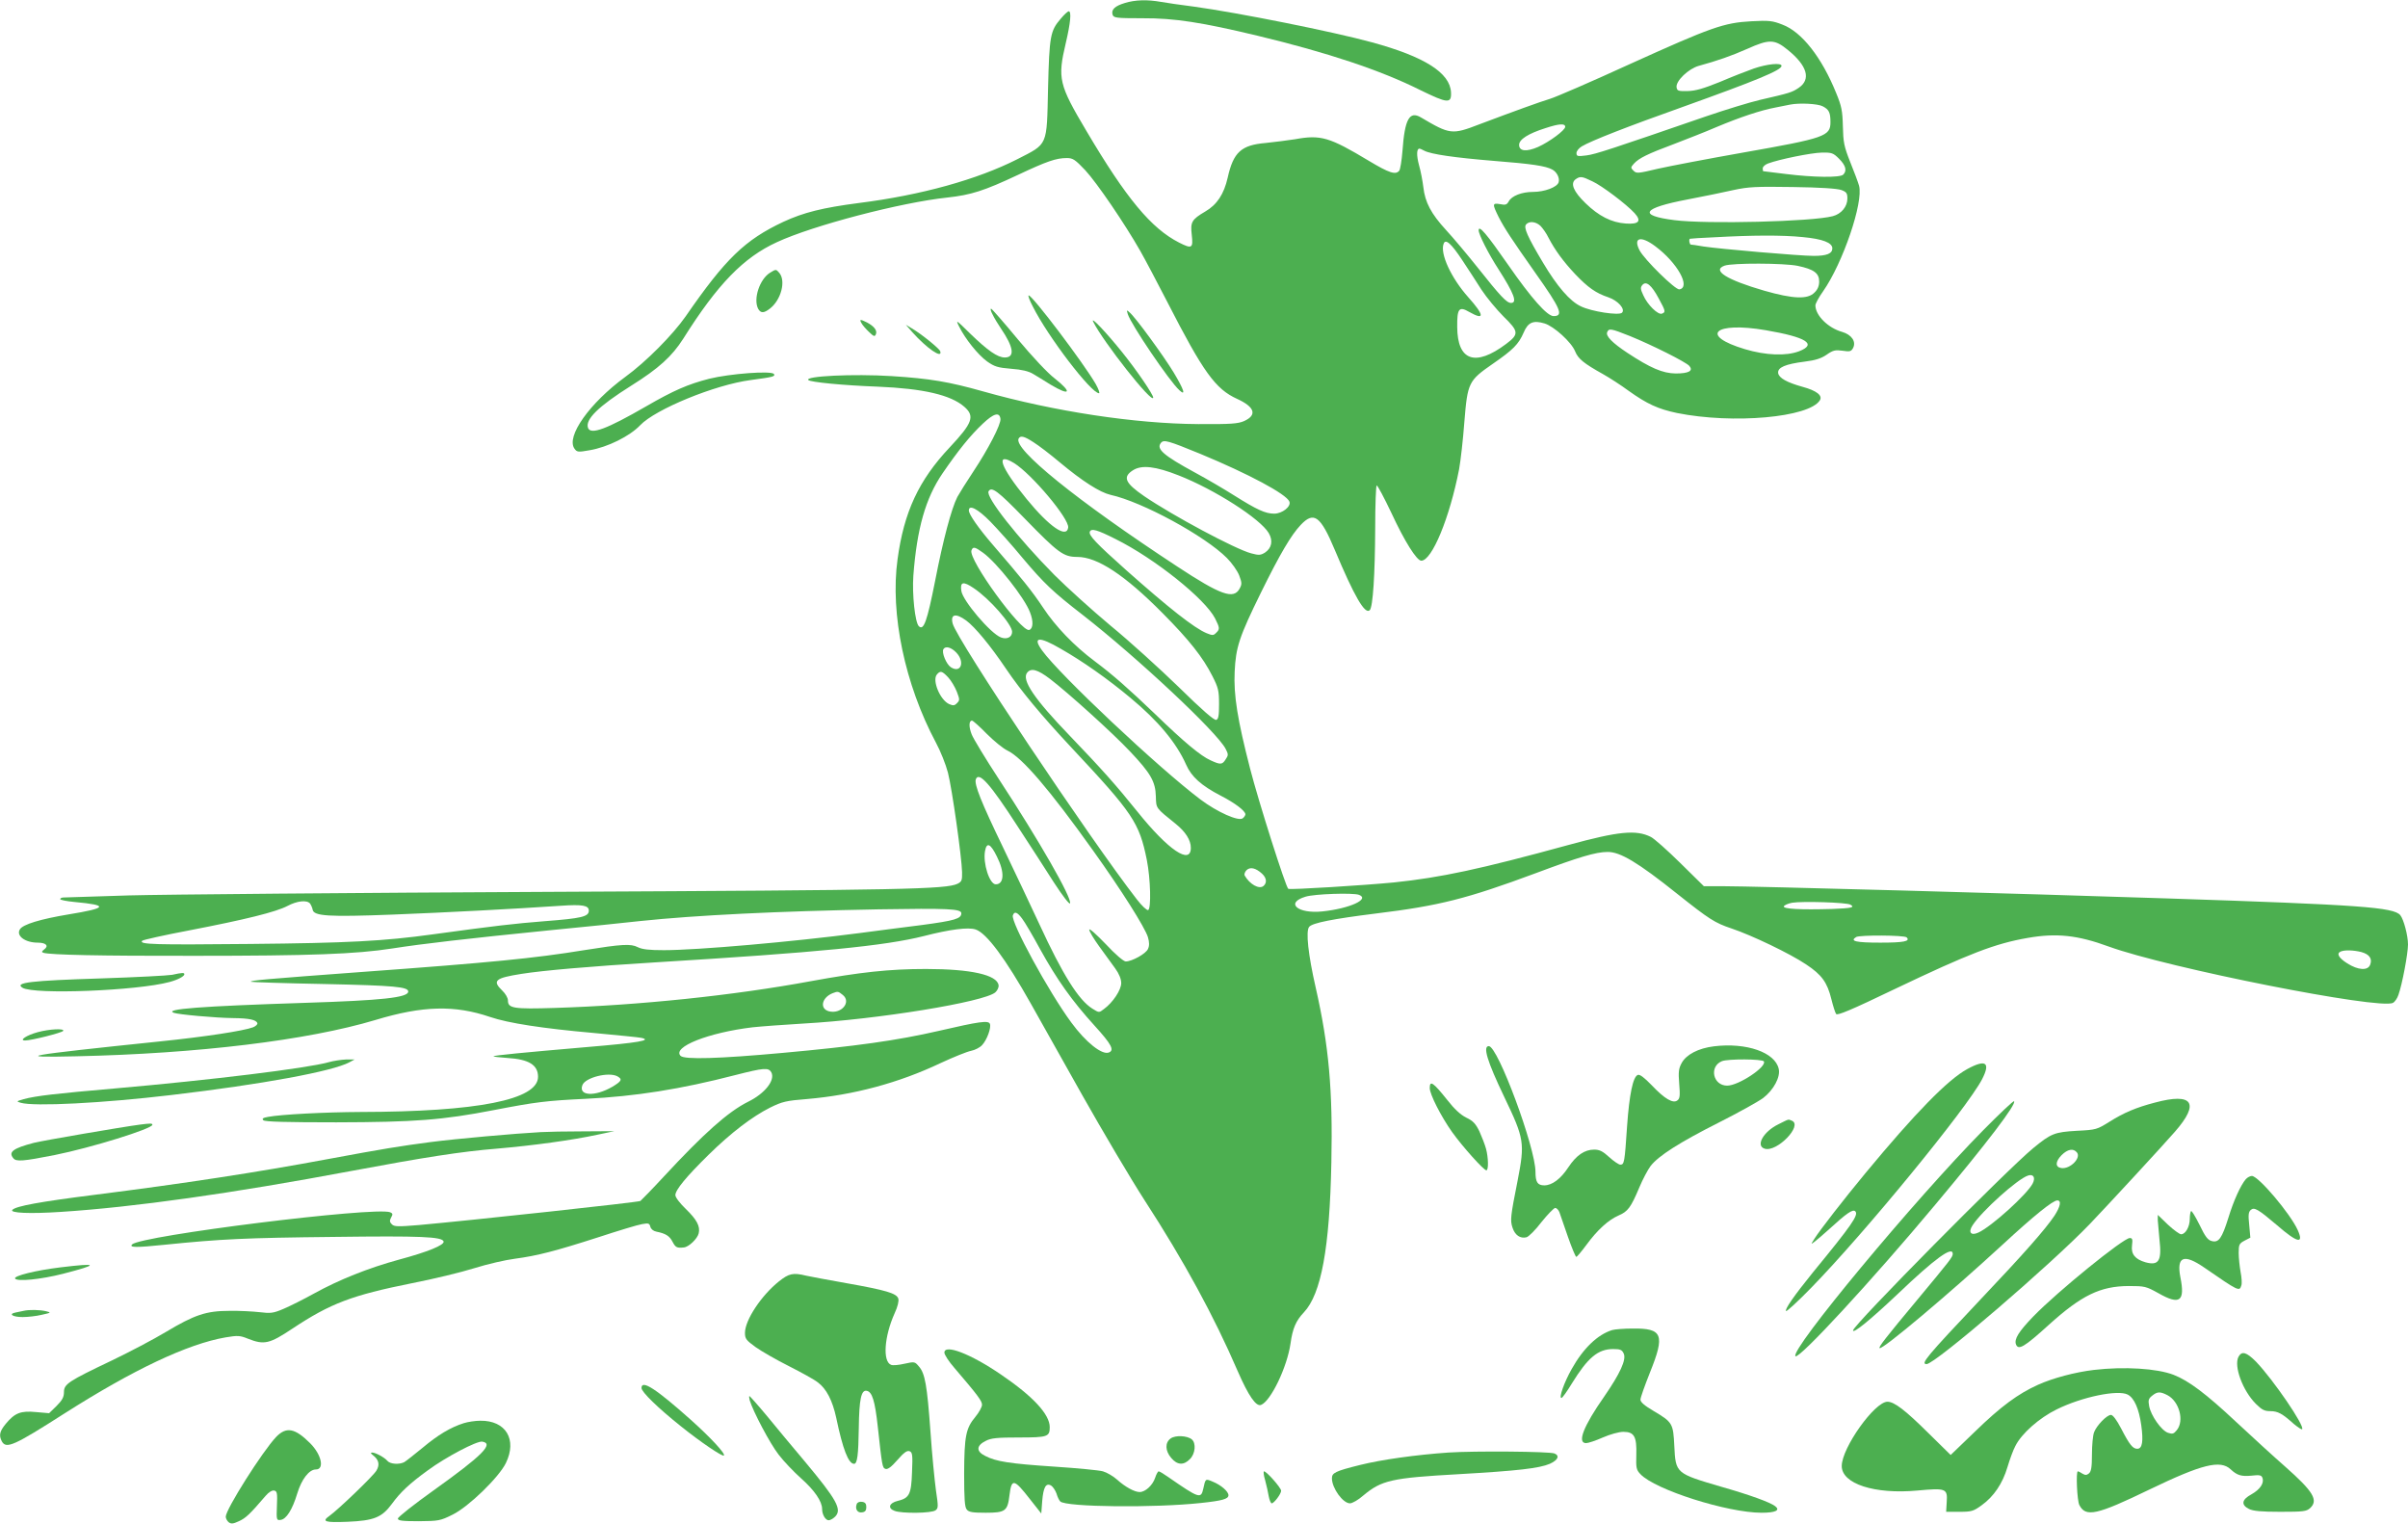 <?xml version="1.0" standalone="no"?>
<!DOCTYPE svg PUBLIC "-//W3C//DTD SVG 20010904//EN"
 "http://www.w3.org/TR/2001/REC-SVG-20010904/DTD/svg10.dtd">
<svg version="1.0" xmlns="http://www.w3.org/2000/svg"
 width="1280pt" height="810pt" viewBox="0 0 1280 810"
 preserveAspectRatio="xMidYMid meet">
<g transform="translate(0,810) scale(0.1,-0.1)"
fill="#4caf50" stroke="none">
<path d="M5979 8084 c-53 -16 -73 -35 -65 -62 6 -17 18 -19 159 -19 170 1 316
-22 612 -93 370 -89 653 -183 863 -288 147 -72 168 -74 165 -13 -5 104 -141
190 -420 266 -208 57 -714 158 -948 190 -66 8 -144 20 -174 25 -73 13 -137 11
-192 -6z"/>
<path d="M5638 8000 c-55 -64 -60 -90 -67 -370 -7 -310 1 -292 -163 -376 -213
-108 -510 -191 -843 -233 -192 -25 -293 -50 -401 -100 -204 -96 -307 -195
-519 -502 -69 -99 -212 -243 -321 -322 -190 -139 -317 -318 -270 -382 13 -18
19 -19 80 -8 96 16 214 75 269 133 81 85 397 215 587 240 119 16 132 19 124
32 -12 19 -235 2 -344 -25 -113 -29 -189 -62 -336 -147 -208 -120 -293 -152
-308 -115 -17 45 54 115 229 225 147 92 217 156 277 250 183 291 321 432 498
513 192 89 659 211 905 237 128 14 196 36 375 120 155 73 204 90 261 90 32 0
44 -8 98 -65 62 -67 210 -284 293 -430 25 -44 89 -165 143 -270 191 -373 256
-463 371 -515 94 -43 108 -86 37 -118 -32 -14 -70 -17 -243 -16 -337 2 -766
67 -1145 174 -181 51 -281 68 -484 81 -206 13 -467 0 -444 -21 11 -11 181 -28
368 -35 243 -10 389 -44 461 -107 57 -50 44 -86 -78 -216 -164 -174 -243 -343
-277 -595 -40 -289 39 -665 204 -974 24 -44 53 -117 64 -160 22 -86 73 -447
75 -528 1 -44 -2 -51 -24 -62 -62 -29 -275 -34 -2160 -43 -1053 -5 -2063 -14
-2245 -19 -181 -6 -338 -11 -347 -11 -10 0 -18 -4 -18 -9 0 -4 34 -11 77 -15
182 -17 175 -32 -33 -66 -150 -25 -242 -53 -258 -79 -22 -34 27 -71 94 -71 45
0 61 -17 35 -36 -14 -11 -15 -14 -4 -18 36 -11 300 -17 804 -16 612 0 858 9
1050 39 167 26 394 52 830 96 193 19 413 41 490 50 297 31 725 52 1265 62 370
6 440 3 440 -21 0 -29 -36 -39 -207 -62 -98 -12 -248 -32 -333 -43 -360 -47
-864 -91 -1041 -91 -78 0 -115 4 -139 16 -37 19 -84 16 -285 -16 -263 -43
-499 -66 -1170 -115 -528 -39 -608 -46 -601 -53 3 -2 180 -8 393 -12 371 -8
443 -15 443 -40 0 -32 -139 -47 -550 -60 -556 -18 -750 -33 -696 -53 24 -9
222 -27 316 -28 85 -1 122 -9 128 -27 2 -6 -8 -16 -23 -22 -51 -19 -252 -50
-495 -75 -723 -75 -791 -87 -445 -79 647 14 1230 85 1591 193 251 76 421 80
609 16 97 -33 279 -61 550 -85 127 -12 241 -23 254 -26 60 -13 -15 -26 -289
-49 -349 -30 -492 -44 -497 -49 -2 -2 32 -6 75 -9 113 -7 162 -37 162 -100 0
-122 -321 -186 -945 -187 -189 -1 -421 -13 -490 -26 -27 -5 -34 -9 -25 -18 8
-8 122 -11 388 -11 416 1 564 12 837 65 223 43 279 50 489 60 264 13 504 51
794 126 153 39 177 41 192 15 22 -42 -34 -113 -124 -157 -106 -53 -235 -168
-449 -399 -61 -66 -117 -123 -123 -128 -12 -7 -890 -102 -1178 -128 -110 -9
-130 -9 -143 4 -12 12 -13 19 -4 36 10 17 9 22 -5 28 -81 31 -1325 -124 -1372
-171 -16 -17 23 -17 170 -2 304 31 433 37 903 42 464 6 574 1 583 -24 6 -19
-85 -56 -238 -97 -161 -44 -317 -106 -451 -180 -54 -30 -126 -66 -161 -81 -56
-24 -70 -25 -128 -18 -36 4 -108 8 -160 7 -124 0 -186 -21 -338 -112 -65 -39
-194 -107 -288 -152 -231 -110 -254 -125 -254 -168 0 -26 -9 -43 -39 -73 l-40
-39 -69 6 c-81 8 -113 -4 -161 -62 -33 -40 -38 -62 -21 -94 23 -41 64 -23 330
147 369 235 657 371 859 406 65 11 77 10 119 -7 86 -34 114 -28 237 54 202
134 316 177 635 241 113 22 262 58 332 80 70 22 167 44 215 50 119 16 213 40
443 114 107 35 212 67 233 70 34 6 39 5 44 -14 3 -12 16 -23 32 -26 50 -10 70
-23 86 -54 16 -30 23 -34 60 -30 26 2 72 46 79 75 9 37 -10 73 -69 130 -31 30
-55 61 -55 73 0 28 59 99 176 214 120 118 232 203 327 251 65 32 85 37 199 46
244 21 485 85 708 191 69 32 141 61 162 65 20 4 46 17 58 30 26 27 50 93 42
113 -7 20 -56 13 -272 -37 -221 -51 -444 -82 -830 -117 -340 -31 -521 -36
-542 -16 -47 47 148 124 382 152 47 5 169 14 271 20 395 22 963 115 1020 166
11 10 19 27 17 38 -8 55 -148 86 -386 86 -195 0 -350 -17 -613 -65 -411 -76
-913 -128 -1359 -142 -222 -7 -250 -2 -250 40 0 13 -13 36 -30 52 -55 53 -38
67 102 89 113 18 365 40 708 61 871 53 1225 88 1431 140 140 36 236 48 275 35
58 -19 159 -155 294 -395 40 -71 163 -289 272 -484 110 -195 259 -447 332
-560 209 -322 369 -616 495 -908 58 -133 98 -190 124 -180 52 20 139 201 157
327 11 80 29 121 71 165 92 98 137 341 146 796 8 384 -13 621 -83 929 -40 175
-54 301 -35 324 18 21 124 42 356 71 335 41 482 78 848 214 230 86 320 113
382 113 67 1 162 -56 371 -223 170 -135 199 -154 289 -184 107 -36 310 -133
396 -191 83 -55 112 -95 134 -185 9 -36 20 -71 25 -78 6 -10 80 21 311 132
398 190 534 242 707 272 153 27 266 15 432 -46 311 -113 1440 -337 1510 -299
10 5 23 24 29 42 20 55 51 220 51 268 0 48 -23 134 -41 156 -35 42 -209 55
-1239 89 -783 26 -2198 65 -2364 65 l-99 0 -126 124 c-69 68 -139 130 -156
138 -78 39 -171 30 -438 -43 -471 -129 -678 -173 -927 -199 -154 -15 -552 -40
-562 -34 -13 8 -157 460 -203 639 -67 260 -88 390 -82 515 6 130 24 185 140
421 101 205 160 305 211 359 70 74 105 49 181 -132 104 -248 161 -346 186
-321 17 17 28 190 29 436 0 125 4 227 8 227 5 0 40 -66 78 -146 71 -153 135
-254 159 -254 57 0 151 229 201 486 8 44 21 157 28 252 17 209 22 219 152 309
107 74 136 103 163 165 23 55 51 67 111 49 50 -15 144 -100 163 -149 16 -39
45 -63 149 -121 32 -18 93 -57 135 -88 98 -70 157 -97 257 -118 298 -60 704
-24 760 68 15 25 -18 51 -92 71 -83 23 -126 47 -130 73 -4 30 38 48 141 61 57
7 88 17 117 37 34 24 46 26 84 21 39 -6 46 -4 56 14 18 34 -7 71 -58 86 -75
21 -142 88 -142 141 0 9 18 43 41 75 105 150 215 473 191 561 -5 18 -26 74
-47 126 -33 83 -37 105 -39 190 -2 82 -7 107 -35 175 -77 191 -184 327 -286
365 -53 21 -72 23 -165 18 -147 -8 -212 -31 -645 -227 -203 -93 -395 -176
-425 -185 -56 -17 -194 -67 -377 -136 -145 -56 -156 -54 -310 37 -61 36 -86
-9 -98 -178 -4 -51 -12 -99 -17 -105 -19 -24 -53 -13 -163 53 -208 125 -254
139 -391 114 -38 -6 -109 -15 -157 -20 -129 -11 -171 -49 -201 -184 -20 -88
-57 -144 -119 -180 -73 -43 -80 -56 -72 -125 8 -71 1 -75 -68 -40 -147 75
-280 234 -492 593 -147 247 -154 279 -110 466 26 110 31 170 16 170 -5 0 -25
-18 -43 -40z m3865 -165 c104 -84 125 -157 58 -202 -36 -24 -45 -27 -206 -64
-55 -13 -183 -52 -285 -87 -505 -174 -589 -202 -637 -208 -48 -6 -53 -5 -53
13 0 10 13 26 28 35 50 30 245 106 532 208 399 143 530 197 530 220 0 18 -77
10 -147 -14 -37 -13 -119 -45 -182 -72 -87 -35 -128 -47 -170 -48 -50 -1 -56
1 -59 20 -5 34 64 99 118 114 99 27 173 53 257 90 118 53 146 52 216 -5z m186
-300 c33 -17 41 -33 41 -84 0 -75 -28 -85 -465 -162 -187 -33 -391 -72 -453
-86 -105 -25 -114 -26 -129 -10 -16 15 -15 18 3 38 26 28 71 51 211 103 65 25
168 65 228 91 124 52 234 89 315 104 30 6 64 13 75 15 50 10 148 5 174 -9z
m-1369 -109 c0 -18 -84 -80 -144 -107 -62 -27 -101 -23 -101 11 0 29 48 60
140 89 73 24 105 26 105 7z m-749 -127 c36 -19 162 -37 369 -54 204 -16 276
-27 311 -46 25 -13 41 -46 34 -68 -8 -26 -75 -51 -136 -51 -60 0 -113 -21
-129 -50 -10 -18 -17 -21 -46 -15 -42 7 -42 1 -8 -68 32 -62 69 -118 195 -297
136 -192 152 -230 97 -230 -34 0 -118 95 -241 272 -114 164 -157 215 -157 184
0 -22 52 -125 106 -208 82 -128 101 -178 66 -178 -23 0 -56 35 -179 190 -55
69 -129 157 -166 197 -80 87 -112 148 -121 228 -4 33 -14 86 -23 117 -14 52
-13 88 2 88 4 0 15 -5 26 -11z m2205 -43 c35 -35 43 -63 22 -84 -17 -17 -157
-15 -303 3 -66 8 -121 15 -122 15 -2 0 -3 7 -3 15 0 9 12 20 28 26 58 22 230
57 286 58 53 1 61 -2 92 -33z m-1311 -120 c50 -23 180 -121 224 -169 38 -42
23 -60 -47 -55 -76 5 -144 40 -214 108 -64 62 -82 105 -53 127 25 17 32 17 90
-11z m1323 -46 c27 -10 32 -17 32 -45 0 -43 -32 -82 -78 -94 -108 -29 -670
-43 -842 -21 -196 25 -171 64 71 110 85 16 195 39 244 50 79 17 118 19 315 16
146 -2 236 -8 258 -16z m-1600 -190 c12 -12 32 -40 43 -63 35 -67 79 -127 143
-195 67 -70 109 -100 175 -122 51 -17 92 -63 73 -82 -16 -16 -162 6 -219 34
-58 27 -126 106 -201 232 -83 139 -104 187 -90 203 16 19 51 16 76 -7z m1394
-60 c107 -10 158 -30 158 -60 0 -28 -30 -40 -99 -40 -74 0 -502 37 -586 50
-33 6 -63 10 -67 10 -7 0 -12 28 -5 31 1 1 61 5 132 8 197 11 359 12 467 1z
m-783 -49 c117 -87 190 -218 128 -229 -21 -4 -187 159 -212 208 -35 68 7 79
84 21z m-1026 -74 c30 -45 76 -116 102 -157 27 -41 80 -105 118 -143 81 -79
82 -93 13 -145 -164 -123 -259 -90 -260 90 -1 98 9 112 64 80 83 -47 81 -18
-5 78 -91 102 -152 233 -131 285 10 28 41 0 99 -88z m1783 -30 c86 -18 114
-39 114 -83 0 -24 -8 -43 -25 -59 -36 -37 -113 -34 -267 10 -200 58 -280 108
-211 133 41 15 317 14 389 -1z m-739 -173 c37 -68 38 -73 17 -81 -20 -8 -77
47 -99 98 -15 32 -16 41 -5 54 20 24 49 0 87 -71z m569 -169 c216 -37 275 -74
177 -112 -69 -26 -176 -22 -287 11 -245 73 -164 148 110 101z m-722 -31 c118
-48 298 -138 316 -159 22 -26 -3 -40 -73 -40 -69 1 -134 29 -257 110 -80 53
-115 89 -107 109 9 22 18 21 121 -20z m-3346 -440 c4 -28 -65 -161 -144 -280
-36 -54 -74 -115 -85 -135 -32 -63 -76 -229 -118 -445 -43 -217 -61 -268 -87
-242 -20 20 -36 169 -29 268 19 251 65 412 155 544 83 121 147 201 214 264 58
55 89 64 94 26z m175 -124 c26 -16 89 -64 140 -107 121 -101 214 -160 270
-173 169 -37 503 -219 619 -336 26 -26 55 -67 65 -92 15 -40 15 -47 2 -71 -32
-58 -100 -34 -331 118 -535 351 -876 627 -843 681 10 16 29 12 78 -20z m887
-62 c258 -107 458 -214 474 -254 10 -26 -38 -64 -81 -64 -47 0 -92 21 -213 97
-52 33 -146 88 -209 122 -167 91 -206 125 -180 157 15 19 38 12 209 -58z
m-990 -49 c93 -57 295 -297 288 -343 -8 -59 -100 4 -221 152 -140 171 -169
253 -67 191z m876 -66 c191 -75 433 -230 478 -306 24 -41 16 -80 -20 -104 -23
-14 -32 -15 -73 -4 -84 22 -418 201 -569 304 -102 70 -116 102 -59 138 46 29
119 21 243 -28z m-821 -227 c181 -186 208 -206 282 -206 106 0 252 -96 453
-299 141 -142 214 -234 265 -335 31 -61 35 -77 35 -148 0 -61 -3 -80 -15 -84
-10 -4 -75 52 -199 174 -101 98 -264 246 -363 327 -98 82 -232 203 -298 269
-195 197 -368 417 -350 445 16 27 50 1 190 -143z m-181 -18 c39 -40 117 -127
172 -194 114 -135 160 -179 319 -302 291 -227 714 -623 760 -712 15 -29 15
-34 0 -56 -18 -29 -28 -29 -80 -5 -52 23 -140 96 -295 246 -141 135 -225 209
-320 280 -110 82 -209 185 -275 285 -60 90 -111 153 -268 335 -75 87 -127 161
-127 182 0 33 47 9 114 -59z m666 -93 c209 -104 476 -318 529 -422 25 -50 26
-57 5 -77 -14 -14 -19 -14 -51 -1 -66 28 -197 131 -428 336 -159 142 -199 184
-192 203 8 19 38 11 137 -39z m-704 -73 c73 -53 220 -239 249 -316 19 -48 17
-87 -4 -94 -42 -14 -326 376 -307 423 8 21 18 19 62 -13z m-50 -188 c84 -56
204 -193 204 -232 0 -28 -27 -42 -59 -30 -55 20 -205 197 -211 248 -7 48 10
52 66 14z m-40 -172 c46 -34 127 -131 212 -257 79 -117 188 -248 348 -419 326
-348 360 -398 400 -596 20 -101 24 -261 7 -267 -7 -2 -34 23 -60 57 -248 319
-958 1381 -979 1466 -13 50 16 57 72 16z m504 -151 c114 -65 247 -158 369
-260 146 -121 244 -238 296 -355 28 -64 80 -111 184 -165 76 -39 131 -81 131
-99 0 -5 -6 -15 -14 -21 -22 -18 -136 33 -225 100 -223 168 -747 661 -841 791
-54 74 -18 78 100 9z m-557 -19 c48 -50 25 -113 -29 -78 -24 16 -50 79 -39 96
11 18 41 10 68 -18z m498 -140 c97 -74 334 -288 426 -386 109 -115 135 -160
137 -238 2 -66 -2 -60 106 -147 52 -42 80 -86 80 -127 0 -93 -120 -12 -283
191 -115 143 -192 229 -358 402 -192 199 -260 300 -229 338 21 26 55 17 121
-33z m-541 8 c16 -17 36 -51 46 -76 16 -42 16 -46 1 -61 -13 -14 -21 -14 -42
-5 -48 22 -91 126 -65 157 18 22 28 19 60 -15z m205 -300 c38 -38 87 -78 110
-89 78 -37 223 -206 455 -531 151 -211 276 -409 292 -461 8 -28 8 -46 0 -63
-11 -25 -85 -66 -118 -66 -11 0 -55 37 -106 92 -49 51 -88 86 -88 77 0 -9 24
-49 53 -89 28 -39 67 -92 85 -117 21 -29 32 -57 32 -78 0 -36 -44 -103 -92
-138 -26 -20 -26 -20 -61 2 -73 45 -158 180 -282 449 -43 92 -130 277 -195
412 -114 236 -152 331 -143 358 16 44 77 -25 221 -248 63 -96 150 -231 194
-300 47 -72 83 -119 86 -111 10 29 -164 333 -379 661 -70 107 -135 214 -144
237 -16 41 -15 73 2 73 5 0 40 -31 78 -70z m54 -652 c42 -83 39 -148 -6 -148
-33 0 -69 112 -57 177 9 49 29 40 63 -29z m1409 -91 c25 -23 28 -49 8 -66 -23
-19 -73 9 -100 56 -3 6 1 19 10 28 19 19 49 12 82 -18z m516 -113 c60 -23 -51
-73 -194 -88 -132 -14 -200 45 -91 78 46 15 254 22 285 10z m-5576 -46 c5 -7
12 -22 14 -33 6 -34 84 -39 423 -26 282 11 645 30 896 47 115 8 149 2 149 -26
0 -32 -39 -41 -235 -56 -163 -13 -259 -24 -595 -70 -261 -36 -451 -46 -972
-51 -505 -5 -592 -3 -572 17 5 5 117 30 249 55 301 58 462 98 523 130 51 27
103 33 120 13z m8188 -6 c26 -15 6 -19 -96 -23 -173 -5 -262 0 -258 14 3 6 22
15 44 19 53 9 289 2 310 -10z m-4403 -74 c14 -18 57 -91 96 -163 89 -161 169
-274 289 -406 91 -100 107 -131 76 -143 -36 -14 -122 54 -199 159 -120 162
-324 537 -311 570 8 23 23 18 49 -17z m4702 -100 c21 -21 -15 -28 -140 -28
-131 0 -164 8 -128 30 19 11 256 10 268 -2z m2417 -78 c43 -12 59 -35 47 -67
-12 -33 -64 -30 -122 7 -46 29 -59 53 -34 63 21 9 70 7 109 -3z m-8072 -228
c47 -38 -8 -103 -73 -87 -51 13 -40 72 18 96 29 11 30 11 55 -9z m-1199 -432
c29 -16 24 -26 -26 -56 -93 -54 -182 -49 -159 9 15 40 138 71 185 47z"/>
<path d="M4094 6651 c-56 -34 -91 -140 -64 -192 14 -25 31 -24 64 2 58 46 84
145 49 188 -18 21 -18 21 -49 2z"/>
<path d="M5490 6471 c80 -160 310 -461 352 -461 5 0 -2 21 -17 48 -64 111
-337 472 -357 472 -5 0 5 -27 22 -59z"/>
<path d="M5276 6429 c9 -19 29 -52 44 -74 69 -101 76 -155 21 -155 -38 0 -90
36 -185 128 -73 72 -77 75 -58 37 33 -67 101 -151 149 -186 40 -28 57 -33 128
-39 56 -4 93 -13 116 -27 19 -11 61 -37 93 -57 105 -63 118 -43 22 33 -37 28
-121 118 -196 208 -72 87 -136 160 -141 162 -6 2 -3 -12 7 -30z"/>
<path d="M5995 6430 c18 -56 222 -357 274 -404 36 -33 25 2 -30 94 -54 89
-205 296 -235 320 -15 14 -16 13 -9 -10z"/>
<path d="M5811 6390 c51 -104 317 -442 319 -403 0 16 -86 143 -165 241 -86
107 -170 195 -154 162z"/>
<path d="M4579 6383 c5 -10 23 -31 40 -47 26 -25 31 -27 37 -12 8 20 -10 42
-47 62 -36 18 -42 18 -30 -3z"/>
<path d="M4850 6334 c75 -84 161 -144 148 -101 -5 15 -103 94 -150 121 l-33
20 35 -40z"/>
<path d="M915 2919 c-22 -4 -191 -13 -375 -19 -379 -12 -465 -22 -420 -50 61
-37 609 -16 782 31 44 12 78 30 78 41 0 9 -11 9 -65 -3z"/>
<path d="M200 2614 c-59 -16 -101 -44 -66 -44 32 0 196 41 202 51 8 14 -74 10
-136 -7z"/>
<path d="M9111 2539 c-83 -10 -148 -44 -172 -89 -16 -29 -18 -48 -13 -110 5
-61 4 -78 -9 -88 -23 -19 -68 7 -138 81 -38 39 -62 58 -73 54 -26 -10 -45
-104 -57 -271 -13 -195 -15 -206 -36 -206 -8 0 -35 18 -59 40 -34 31 -51 40
-80 40 -51 0 -95 -30 -138 -95 -40 -61 -86 -95 -127 -95 -36 0 -47 17 -47 72
0 128 -200 668 -248 668 -33 0 -9 -80 82 -270 107 -223 110 -244 71 -445 -38
-191 -40 -211 -27 -250 13 -40 41 -59 74 -51 12 3 48 39 80 81 33 41 66 75 73
75 7 0 17 -10 22 -22 4 -13 25 -71 45 -130 21 -60 41 -108 45 -108 4 0 28 29
54 64 58 79 116 132 171 156 49 21 65 42 110 149 18 43 45 94 60 114 42 54
153 125 361 230 105 53 211 112 237 131 56 43 93 112 83 155 -19 88 -172 141
-344 120z m265 -80 c17 -28 -134 -129 -195 -129 -76 0 -97 102 -28 130 32 13
214 12 223 -1z"/>
<path d="M1745 2454 c-116 -32 -621 -94 -1135 -139 -311 -27 -419 -39 -485
-57 -38 -11 -39 -12 -15 -19 70 -21 438 -2 800 41 484 57 858 126 947 174 l28
15 -45 0 c-25 -1 -67 -7 -95 -15z"/>
<path d="M10457 2418 c-103 -56 -276 -233 -541 -553 -115 -139 -241 -301 -272
-350 -19 -30 -19 -30 1 -15 11 8 46 38 78 67 93 85 126 108 139 95 19 -19 -18
-72 -228 -328 -97 -120 -148 -193 -140 -202 4 -3 64 52 134 124 285 292 827
953 908 1108 46 89 20 108 -79 54z"/>
<path d="M7600 2317 c0 -33 60 -151 119 -234 55 -77 168 -203 182 -203 12 0
11 67 -2 115 -6 22 -22 63 -35 92 -20 41 -34 56 -70 73 -30 15 -63 45 -101 94
-75 94 -93 106 -93 63z"/>
<path d="M11455 2240 c-100 -26 -166 -54 -242 -102 -66 -41 -70 -43 -173 -48
-119 -7 -137 -14 -232 -92 -140 -115 -958 -942 -958 -969 0 -19 92 56 239 195
196 187 291 256 291 212 0 -17 -13 -33 -190 -246 -165 -198 -205 -249 -199
-255 13 -12 374 292 654 550 167 154 267 235 291 235 23 0 16 -33 -15 -81 -50
-74 -159 -198 -394 -446 -287 -304 -320 -343 -286 -343 45 0 661 529 869 746
91 95 394 423 451 489 134 153 95 209 -106 155z m-415 -265 c24 -29 -36 -90
-83 -83 -33 5 -32 34 1 68 33 33 63 38 82 15z m-235 -165 c-30 -58 -220 -230
-289 -261 -39 -18 -55 1 -31 38 49 76 239 247 295 265 29 10 41 -11 25 -42z"/>
<path d="M10542 2093 c-367 -372 -1029 -1169 -998 -1201 18 -18 408 404 742
804 280 334 434 537 420 551 -3 4 -77 -66 -164 -154z"/>
<path d="M9452 2124 c-79 -39 -121 -114 -72 -129 65 -21 206 125 144 149 -20
8 -12 10 -72 -20z"/>
<path d="M745 2123 c-93 -12 -518 -85 -565 -97 -111 -29 -137 -49 -109 -82 15
-19 52 -16 219 17 195 39 520 140 520 161 0 8 -10 8 -65 1z"/>
<path d="M2875 2083 c-132 -7 -448 -35 -587 -53 -166 -22 -247 -35 -543 -90
-380 -71 -766 -130 -1240 -190 -293 -37 -419 -60 -439 -80 -17 -17 91 -22 258
-11 388 25 907 98 1541 217 390 73 589 104 775 119 196 17 400 45 535 74 l90
19 -165 -1 c-91 0 -192 -2 -225 -4z"/>
<path d="M11938 1833 c-27 -31 -65 -114 -93 -206 -34 -108 -51 -133 -88 -123
-21 5 -35 23 -65 86 -22 44 -42 77 -45 73 -4 -3 -7 -23 -7 -42 0 -41 -23 -81
-46 -81 -8 0 -40 23 -70 51 l-54 52 0 -29 c1 -16 5 -62 9 -103 13 -112 -4
-139 -74 -120 -56 16 -78 44 -72 90 4 32 2 39 -12 39 -34 0 -384 -284 -513
-417 -78 -81 -102 -120 -92 -148 13 -33 44 -15 175 104 174 157 273 205 424
206 86 0 93 -2 158 -38 114 -65 143 -44 117 85 -21 110 18 126 127 51 184
-127 187 -128 197 -95 4 10 2 42 -4 72 -5 29 -10 75 -10 101 0 44 3 50 31 65
l31 16 -6 67 c-6 55 -4 70 9 81 18 15 39 3 139 -82 108 -94 144 -102 110 -26
-39 87 -209 288 -244 288 -9 0 -24 -8 -32 -17z"/>
<path d="M320 1364 c-131 -16 -247 -45 -240 -59 9 -18 137 -5 255 25 194 50
190 59 -15 34z"/>
<path d="M4141 1290 c-94 -75 -181 -206 -181 -274 0 -31 6 -39 57 -76 31 -22
111 -68 177 -101 67 -34 136 -72 153 -86 46 -34 78 -96 98 -188 35 -168 65
-245 95 -245 17 0 23 47 25 190 2 154 13 204 42 198 29 -5 44 -53 59 -191 23
-210 24 -218 41 -224 11 -4 31 10 63 47 35 40 51 52 65 47 15 -6 17 -19 13
-111 -4 -118 -14 -138 -76 -153 -46 -11 -55 -39 -17 -53 38 -15 198 -13 218 3
15 11 15 20 2 107 -7 52 -21 192 -29 311 -18 248 -29 309 -61 346 -22 26 -23
27 -77 15 -30 -7 -62 -10 -71 -6 -46 17 -37 150 18 273 17 36 24 67 20 79 -8
28 -66 45 -275 82 -96 17 -193 35 -215 40 -69 17 -91 12 -144 -30z"/>
<path d="M125 1133 c-11 -2 -30 -6 -43 -9 -39 -8 -14 -24 38 -24 27 0 73 5
102 12 50 11 51 12 23 19 -34 8 -90 9 -120 2z"/>
<path d="M8570 1031 c-78 -24 -154 -97 -216 -208 -39 -69 -69 -153 -54 -153 5
0 30 35 56 78 84 136 138 182 219 182 38 0 47 -4 56 -24 15 -32 -19 -106 -104
-229 -110 -157 -145 -247 -96 -247 11 0 51 13 89 30 39 17 86 30 109 30 58 0
72 -25 69 -123 -2 -69 0 -79 22 -102 78 -83 463 -205 644 -205 74 0 101 13 72
35 -28 21 -132 59 -286 103 -242 71 -243 71 -250 217 -6 120 -9 126 -112 187
-46 27 -68 46 -68 59 0 11 23 75 50 143 82 203 68 237 -92 235 -46 0 -94 -4
-108 -8z"/>
<path d="M5020 911 c0 -11 24 -48 53 -81 125 -146 147 -176 147 -196 0 -12
-16 -41 -35 -64 -51 -61 -59 -102 -60 -301 0 -135 3 -180 14 -192 11 -14 32
-17 101 -17 104 0 116 9 126 93 11 91 24 88 109 -21 l60 -76 5 66 c6 74 20 99
48 82 9 -6 22 -25 28 -42 5 -18 14 -36 20 -42 30 -30 501 -35 749 -8 112 12
145 21 145 41 0 20 -39 54 -83 72 -40 17 -39 17 -51 -38 -12 -54 -22 -51 -185
62 -24 17 -47 31 -52 31 -4 0 -13 -16 -19 -35 -13 -39 -52 -75 -82 -75 -27 0
-77 27 -120 66 -20 18 -54 38 -75 44 -21 6 -137 17 -258 25 -240 16 -310 27
-368 57 -49 24 -48 55 3 80 28 15 62 18 176 18 153 0 164 4 164 55 0 68 -89
164 -260 280 -161 110 -300 163 -300 116z"/>
<path d="M11899 889 c-26 -49 22 -180 92 -250 32 -32 46 -39 77 -39 40 0 64
-13 125 -68 22 -18 41 -31 44 -28 16 16 -153 263 -245 359 -51 51 -75 58 -93
26z"/>
<path d="M11130 819 c-100 -12 -217 -43 -297 -79 -106 -48 -196 -114 -333
-247 l-131 -126 -117 115 c-125 124 -183 168 -219 168 -68 0 -242 -244 -243
-341 -1 -95 174 -152 402 -131 152 14 161 11 156 -61 l-3 -52 70 0 c65 0 75 3
119 35 64 46 111 115 137 203 12 40 30 90 42 112 33 66 127 149 219 194 135
67 326 106 378 79 35 -18 60 -76 72 -162 12 -86 6 -126 -21 -126 -24 0 -41 21
-86 108 -24 46 -44 72 -54 72 -22 0 -77 -57 -90 -93 -6 -16 -11 -68 -11 -116
0 -69 -4 -92 -16 -102 -12 -10 -20 -10 -35 -1 -10 7 -21 12 -24 12 -11 0 -4
-156 8 -179 34 -66 91 -54 374 83 278 134 375 158 430 107 34 -32 57 -39 110
-34 43 5 54 3 59 -11 11 -28 -12 -62 -58 -88 -52 -28 -57 -56 -13 -78 22 -11
65 -15 166 -15 121 0 139 2 158 19 46 42 19 88 -134 223 -55 48 -172 155 -260
237 -158 148 -251 218 -331 249 -88 34 -262 45 -424 26z m391 -134 c63 -33 91
-136 50 -186 -16 -20 -23 -22 -47 -14 -35 12 -91 92 -100 142 -6 31 -3 40 16
55 27 22 42 23 81 3z"/>
<path d="M3410 723 c0 -21 86 -105 210 -204 102 -82 220 -162 228 -155 9 10
-71 96 -176 190 -185 165 -262 215 -262 169z"/>
<path d="M3985 658 c18 -60 108 -230 153 -288 27 -36 82 -93 121 -128 71 -63
111 -122 111 -162 0 -30 18 -60 35 -60 8 0 24 9 34 19 38 38 10 89 -163 296
-60 71 -149 178 -198 238 -49 59 -92 107 -94 107 -3 0 -2 -10 1 -22z"/>
<path d="M2465 536 c-70 -22 -138 -63 -219 -131 -44 -36 -87 -70 -97 -76 -27
-14 -75 -11 -90 7 -15 18 -63 44 -81 44 -9 -1 -8 -4 3 -13 33 -25 39 -51 20
-83 -17 -29 -204 -208 -249 -240 -44 -31 -26 -37 96 -32 140 6 182 23 235 95
46 63 94 108 192 179 95 70 259 156 288 152 65 -10 1 -74 -258 -259 -105 -75
-190 -142 -190 -150 0 -11 22 -14 111 -14 105 1 114 2 180 35 84 41 246 198
283 274 61 125 0 227 -136 225 -26 0 -66 -6 -88 -13z"/>
<path d="M1468 463 c-73 -77 -268 -385 -268 -424 0 -9 7 -22 15 -29 13 -10 23
-10 55 5 37 17 58 37 142 135 16 19 34 30 45 28 16 -3 18 -13 15 -82 -3 -75
-2 -77 20 -74 30 4 62 54 88 140 23 76 63 128 99 128 47 0 30 79 -30 139 -81
81 -127 90 -181 34z"/>
<path d="M6223 455 c-31 -22 -30 -66 3 -104 32 -38 66 -40 99 -6 29 28 34 85
10 105 -24 20 -87 23 -112 5z"/>
<path d="M7700 380 c-174 -12 -358 -38 -470 -66 -133 -33 -150 -42 -150 -71 0
-52 58 -133 96 -133 12 0 44 18 70 41 98 82 150 94 509 114 314 18 426 31 483
55 44 20 54 43 25 55 -28 11 -424 14 -563 5z"/>
<path d="M6725 233 c7 -27 16 -65 19 -85 4 -21 11 -38 16 -38 12 0 50 50 50
67 0 15 -77 103 -91 103 -4 0 -2 -21 6 -47z"/>
<path d="M4554 106 c-10 -26 4 -48 28 -44 17 2 23 10 23 28 0 18 -6 26 -23 28
-13 2 -25 -3 -28 -12z"/>
</g>
</svg>
